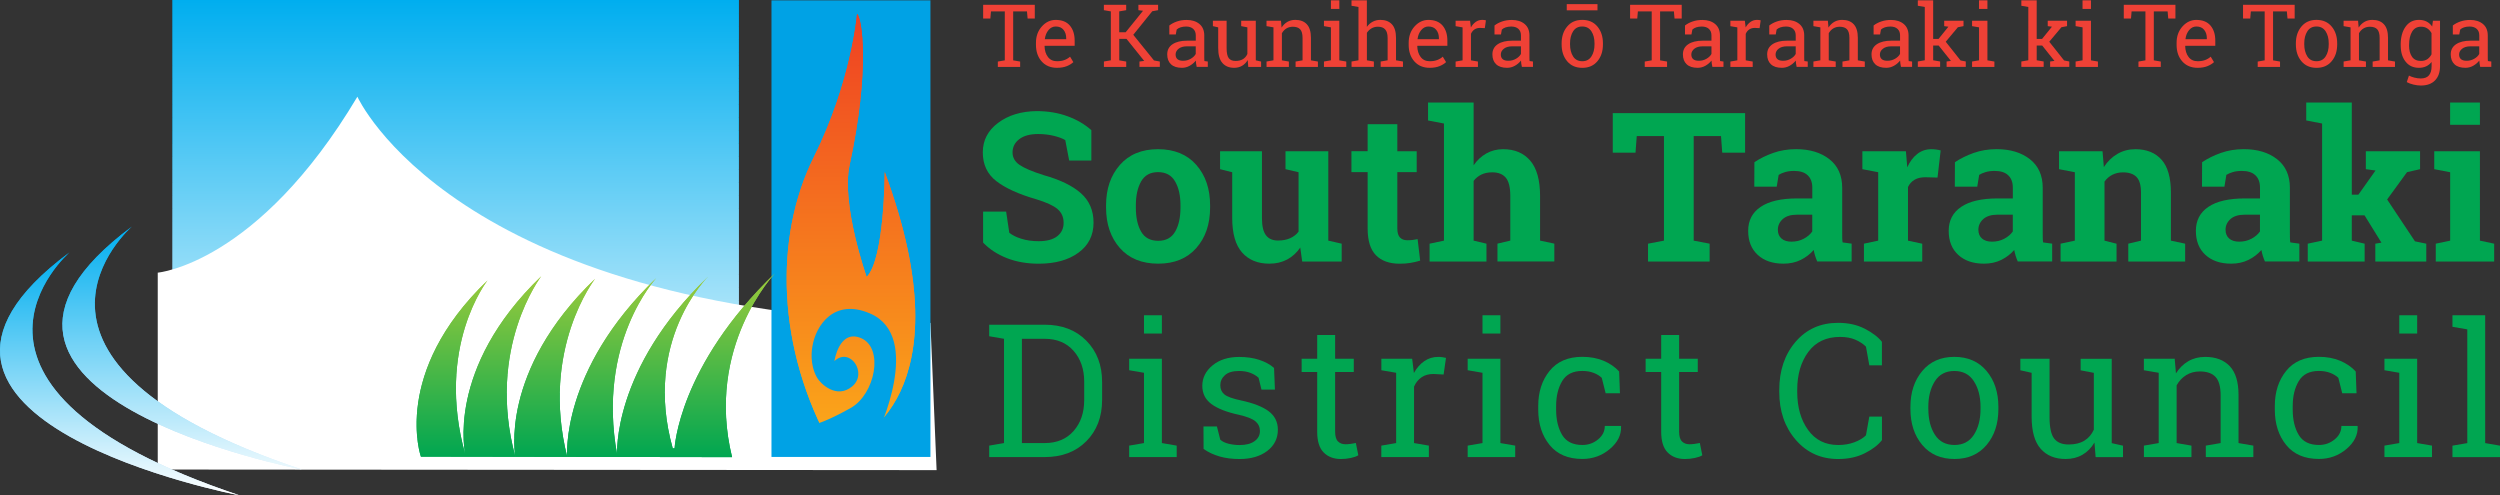 <?xml version="1.0" encoding="UTF-8" standalone="no"?>
<!-- Generator: Adobe Illustrator 25.0.1, SVG Export Plug-In . SVG Version: 6.00 Build 0)  -->

<svg
   version="1.1"
   id="Layer_1"
   x="0px"
   y="0px"
   viewBox="0 0 706.776 140.04"
   xml:space="preserve"
   sodipodi:docname="header-logo.svg"
   width="706.776"
   height="140.04"
   inkscape:version="1.1 (c68e22c387, 2021-05-23)"
   xmlns:inkscape="http://www.inkscape.org/namespaces/inkscape"
   xmlns:sodipodi="http://sodipodi.sourceforge.net/DTD/sodipodi-0.dtd"
   xmlns:xlink="http://www.w3.org/1999/xlink"
   xmlns="http://www.w3.org/2000/svg"
   xmlns:svg="http://www.w3.org/2000/svg"><rect x="0" y="0" width="706.776" height="140.04" fill="#333333" stroke="none"/><defs
   id="defs508" /><sodipodi:namedview
   id="namedview506"
   pagecolor="#ffffff"
   bordercolor="#666666"
   borderopacity="1.0"
   inkscape:pageshadow="2"
   inkscape:pageopacity="0.0"
   inkscape:pagecheckerboard="0"
   showgrid="false"
   fit-margin-top="0"
   fit-margin-left="0"
   fit-margin-right="0"
   fit-margin-bottom="0"
   inkscape:zoom="1.3358586"
   inkscape:cx="361.19092"
   inkscape:cy="63.255198"
   inkscape:window-width="2560"
   inkscape:window-height="1387"
   inkscape:window-x="-8"
   inkscape:window-y="-8"
   inkscape:window-maximized="1"
   inkscape:current-layer="g30" />
<style
   type="text/css"
   id="style2">
	.st0{fill:#00A651;}
	.st1{clip-path:url(#SVGID_2_);}
	.st2{fill:#00A2E5;}
	.st3{fill:#00A3E5;}
	.st4{fill:#00A5E6;}
	.st5{fill:#00A7E6;}
	.st6{fill:#00A9E7;}
	.st7{fill:#00ABE7;}
	.st8{fill:#00ADE8;}
	.st9{fill:#00AFE9;}
	.st10{fill:#00B1E9;}
	.st11{fill:#00B3EA;}
	.st12{fill:#00B5EB;}
	.st13{fill:#20B8EB;}
	.st14{fill:#36BAEC;}
	.st15{fill:#46BCED;}
	.st16{fill:#53BFED;}
	.st17{fill:#5EC1EE;}
	.st18{fill:#68C4EF;}
	.st19{fill:#72C6F0;}
	.st20{fill:#7BC9F0;}
	.st21{fill:#84CCF1;}
	.st22{fill:#8CCFF2;}
	.st23{fill:#95D2F3;}
	.st24{fill:#9DD4F3;}
	.st25{fill:#A5D8F4;}
	.st26{fill:#ADDBF5;}
	.st27{fill:#B5DEF6;}
	.st28{fill:#BDE1F7;}
	.st29{fill:#C5E4F8;}
	.st30{fill:#CDE8F9;}
	.st31{fill:#D5EBFA;}
	.st32{fill:#DDEFFB;}
	.st33{fill:#E5F2FC;}
	.st34{fill:#ECF6FD;}
	.st35{fill:#F4FAFE;}
	.st36{fill:#FFFFFF;}
	.st37{clip-path:url(#SVGID_2_);fill:url(#SVGID_3_);}
	.st38{fill-rule:evenodd;clip-rule:evenodd;fill:#FFFFFF;}
	.st39{clip-path:url(#SVGID_5_);}
	.st40{fill-rule:evenodd;clip-rule:evenodd;fill:#00A2E5;}
	.st41{fill-rule:evenodd;clip-rule:evenodd;fill:#00A3E5;}
	.st42{fill-rule:evenodd;clip-rule:evenodd;fill:#00A5E6;}
	.st43{fill-rule:evenodd;clip-rule:evenodd;fill:#00A7E6;}
	.st44{fill-rule:evenodd;clip-rule:evenodd;fill:#00A9E7;}
	.st45{fill-rule:evenodd;clip-rule:evenodd;fill:#00AAE7;}
	.st46{fill-rule:evenodd;clip-rule:evenodd;fill:#00ACE8;}
	.st47{fill-rule:evenodd;clip-rule:evenodd;fill:#00AFE9;}
	.st48{fill-rule:evenodd;clip-rule:evenodd;fill:#00B1E9;}
	.st49{fill-rule:evenodd;clip-rule:evenodd;fill:#00B3EA;}
	.st50{fill-rule:evenodd;clip-rule:evenodd;fill:#00B5EA;}
	.st51{fill-rule:evenodd;clip-rule:evenodd;fill:#1CB7EB;}
	.st52{fill-rule:evenodd;clip-rule:evenodd;fill:#33BAEC;}
	.st53{fill-rule:evenodd;clip-rule:evenodd;fill:#43BCED;}
	.st54{fill-rule:evenodd;clip-rule:evenodd;fill:#50BEED;}
	.st55{fill-rule:evenodd;clip-rule:evenodd;fill:#5CC1EE;}
	.st56{fill-rule:evenodd;clip-rule:evenodd;fill:#66C3EF;}
	.st57{fill-rule:evenodd;clip-rule:evenodd;fill:#70C6EF;}
	.st58{fill-rule:evenodd;clip-rule:evenodd;fill:#79C8F0;}
	.st59{fill-rule:evenodd;clip-rule:evenodd;fill:#82CBF1;}
	.st60{fill-rule:evenodd;clip-rule:evenodd;fill:#8ACEF2;}
	.st61{fill-rule:evenodd;clip-rule:evenodd;fill:#92D1F2;}
	.st62{fill-rule:evenodd;clip-rule:evenodd;fill:#9BD4F3;}
	.st63{fill-rule:evenodd;clip-rule:evenodd;fill:#A3D7F4;}
	.st64{fill-rule:evenodd;clip-rule:evenodd;fill:#ABDAF5;}
	.st65{fill-rule:evenodd;clip-rule:evenodd;fill:#B3DDF6;}
	.st66{fill-rule:evenodd;clip-rule:evenodd;fill:#BBE0F7;}
	.st67{fill-rule:evenodd;clip-rule:evenodd;fill:#C3E3F7;}
	.st68{fill-rule:evenodd;clip-rule:evenodd;fill:#CAE6F8;}
	.st69{fill-rule:evenodd;clip-rule:evenodd;fill:#D2EAF9;}
	.st70{fill-rule:evenodd;clip-rule:evenodd;fill:#DAEDFA;}
	.st71{fill-rule:evenodd;clip-rule:evenodd;fill:#E1F1FB;}
	.st72{clip-path:url(#SVGID_5_);fill-rule:evenodd;clip-rule:evenodd;fill:url(#SVGID_6_);}
	.st73{clip-path:url(#SVGID_8_);}
	.st74{fill-rule:evenodd;clip-rule:evenodd;fill:url(#SVGID_9_);}
	.st75{clip-path:url(#SVGID_11_);}
	.st76{fill-rule:evenodd;clip-rule:evenodd;fill:#EF4123;}
	.st77{fill-rule:evenodd;clip-rule:evenodd;fill:#F04923;}
	.st78{fill-rule:evenodd;clip-rule:evenodd;fill:#F05023;}
	.st79{fill-rule:evenodd;clip-rule:evenodd;fill:#F15722;}
	.st80{fill-rule:evenodd;clip-rule:evenodd;fill:#F15E22;}
	.st81{fill-rule:evenodd;clip-rule:evenodd;fill:#F26422;}
	.st82{fill-rule:evenodd;clip-rule:evenodd;fill:#F26A21;}
	.st83{fill-rule:evenodd;clip-rule:evenodd;fill:#F37021;}
	.st84{fill-rule:evenodd;clip-rule:evenodd;fill:#F47621;}
	.st85{fill-rule:evenodd;clip-rule:evenodd;fill:#F47B20;}
	.st86{fill-rule:evenodd;clip-rule:evenodd;fill:#F58020;}
	.st87{fill-rule:evenodd;clip-rule:evenodd;fill:#F6851F;}
	.st88{fill-rule:evenodd;clip-rule:evenodd;fill:#F68A1F;}
	.st89{fill-rule:evenodd;clip-rule:evenodd;fill:#F78F1E;}
	.st90{fill-rule:evenodd;clip-rule:evenodd;fill:#F8941D;}
	.st91{fill-rule:evenodd;clip-rule:evenodd;fill:#F89A1C;}
	.st92{fill-rule:evenodd;clip-rule:evenodd;fill:#F99F1B;}
	.st93{fill-rule:evenodd;clip-rule:evenodd;fill:#FAA41A;}
	.st94{fill-rule:evenodd;clip-rule:evenodd;fill:#FBAA19;}
	.st95{clip-path:url(#SVGID_11_);fill-rule:evenodd;clip-rule:evenodd;fill:url(#SVGID_12_);}
	.st96{fill-rule:evenodd;clip-rule:evenodd;fill:none;}
	.st97{clip-path:url(#SVGID_14_);}
	.st98{fill-rule:evenodd;clip-rule:evenodd;fill:#9CCB3B;}
	.st99{fill-rule:evenodd;clip-rule:evenodd;fill:#95C93D;}
	.st100{fill-rule:evenodd;clip-rule:evenodd;fill:#8DC73F;}
	.st101{fill-rule:evenodd;clip-rule:evenodd;fill:#85C440;}
	.st102{fill-rule:evenodd;clip-rule:evenodd;fill:#7EC242;}
	.st103{fill-rule:evenodd;clip-rule:evenodd;fill:#75C043;}
	.st104{fill-rule:evenodd;clip-rule:evenodd;fill:#6DBE45;}
	.st105{fill-rule:evenodd;clip-rule:evenodd;fill:#63BC46;}
	.st106{fill-rule:evenodd;clip-rule:evenodd;fill:#59BA47;}
	.st107{fill-rule:evenodd;clip-rule:evenodd;fill:#4EB748;}
	.st108{fill-rule:evenodd;clip-rule:evenodd;fill:#41B649;}
	.st109{fill-rule:evenodd;clip-rule:evenodd;fill:#30B44A;}
	.st110{fill-rule:evenodd;clip-rule:evenodd;fill:#17B24B;}
	.st111{fill-rule:evenodd;clip-rule:evenodd;fill:#00B04C;}
	.st112{fill-rule:evenodd;clip-rule:evenodd;fill:#00AE4D;}
	.st113{fill-rule:evenodd;clip-rule:evenodd;fill:#00AC4E;}
	.st114{fill-rule:evenodd;clip-rule:evenodd;fill:#00AB4F;}
	.st115{fill-rule:evenodd;clip-rule:evenodd;fill:#00A94F;}
	.st116{fill-rule:evenodd;clip-rule:evenodd;fill:#00A750;}
	.st117{fill-rule:evenodd;clip-rule:evenodd;fill:#00A651;}
	.st118{clip-path:url(#SVGID_14_);fill-rule:evenodd;clip-rule:evenodd;fill:url(#SVGID_15_);}
	.st119{fill:#EF4136;}
	.st120{fill-rule:evenodd;clip-rule:evenodd;}
</style>
<g
   id="g30"
   transform="translate(-34.154,-49.84)">
	<path
   class="st0"
   d="m 342.73,95.22 h -6.31 l -1.1,-5.76 c -0.73,-0.46 -1.8,-0.86 -3.2,-1.21 -1.4,-0.35 -2.89,-0.52 -4.47,-0.52 -2.31,0 -4.09,0.49 -5.35,1.46 -1.26,0.97 -1.89,2.22 -1.89,3.76 0,1.42 0.66,2.59 1.97,3.5 1.32,0.91 3.59,1.88 6.81,2.9 4.63,1.29 8.14,2.99 10.53,5.1 2.39,2.11 3.59,4.89 3.59,8.33 0,3.59 -1.42,6.43 -4.27,8.5 -2.84,2.08 -6.59,3.11 -11.24,3.11 -3.32,0 -6.33,-0.53 -9.01,-1.58 -2.68,-1.06 -4.91,-2.52 -6.7,-4.38 v -8.76 h 6.51 l 0.89,5.97 c 0.85,0.69 1.99,1.26 3.44,1.71 1.45,0.45 3.07,0.68 4.86,0.68 2.31,0 4.06,-0.47 5.26,-1.41 1.2,-0.94 1.8,-2.2 1.8,-3.78 0,-1.61 -0.57,-2.91 -1.71,-3.89 -1.14,-0.98 -3.15,-1.9 -6.01,-2.77 -4.98,-1.44 -8.74,-3.15 -11.3,-5.13 -2.56,-1.98 -3.83,-4.69 -3.83,-8.13 0,-3.4 1.44,-6.18 4.32,-8.34 2.88,-2.16 6.5,-3.27 10.86,-3.33 3.23,0 6.17,0.49 8.82,1.47 2.65,0.98 4.88,2.29 6.69,3.92 v 8.58 z"
   id="path4" />
	<path
   class="st0"
   d="m 346.85,107.9 c 0,-4.65 1.3,-8.46 3.9,-11.43 2.6,-2.97 6.2,-4.45 10.79,-4.45 4.61,0 8.22,1.48 10.82,4.44 2.6,2.96 3.9,6.77 3.9,11.44 v 0.61 c 0,4.69 -1.3,8.51 -3.9,11.45 -2.6,2.95 -6.19,4.42 -10.76,4.42 -4.63,0 -8.25,-1.47 -10.85,-4.42 -2.6,-2.95 -3.9,-6.77 -3.9,-11.45 z m 8.42,0.6 c 0,2.84 0.5,5.12 1.5,6.84 1,1.72 2.61,2.58 4.84,2.58 2.17,0 3.76,-0.86 4.77,-2.59 1.01,-1.73 1.51,-4.01 1.51,-6.83 v -0.61 c 0,-2.77 -0.51,-5.02 -1.53,-6.77 -1.02,-1.75 -2.62,-2.62 -4.81,-2.62 -2.19,0 -3.78,0.87 -4.78,2.62 -1,1.75 -1.5,4.01 -1.5,6.77 z"
   id="path6" />
	<path
   class="st0"
   d="m 401.75,119.83 c -1,1.46 -2.23,2.58 -3.7,3.37 -1.47,0.79 -3.15,1.18 -5.03,1.18 -3.29,0 -5.86,-1.05 -7.72,-3.16 -1.86,-2.11 -2.79,-5.37 -2.79,-9.81 V 98.53 l -3.43,-0.86 V 92.6 h 3.43 8.41 v 18.88 c 0,2.27 0.38,3.9 1.14,4.88 0.76,0.99 1.89,1.48 3.39,1.48 1.33,0 2.47,-0.22 3.44,-0.65 0.97,-0.43 1.76,-1.05 2.38,-1.86 v -16.8 l -3.69,-0.86 V 92.6 h 3.69 8.41 v 25.27 l 3.78,0.86 v 5.04 H 402.3 Z"
   id="path8" />
	<path
   class="st0"
   d="m 429.19,84.96 v 7.64 h 5.48 v 5.91 h -5.48 v 15.88 c 0,1.21 0.25,2.07 0.75,2.59 0.5,0.52 1.17,0.78 2.02,0.78 0.58,0 1.08,-0.02 1.51,-0.07 0.43,-0.05 0.92,-0.13 1.46,-0.25 l 0.72,6.08 c -0.94,0.29 -1.87,0.5 -2.8,0.65 -0.93,0.15 -1.92,0.22 -3,0.22 -2.9,0 -5.13,-0.8 -6.7,-2.39 -1.57,-1.59 -2.35,-4.12 -2.35,-7.58 V 98.5 h -4.58 v -5.91 h 4.58 v -7.64 h 8.39 z"
   id="path10" />
	<path
   class="st0"
   d="m 438.32,118.73 4.06,-0.86 V 84.76 l -4.5,-0.86 v -5.07 h 12.88 v 17.75 c 0.98,-1.44 2.18,-2.56 3.6,-3.36 1.42,-0.8 3,-1.2 4.73,-1.2 3.27,0 5.83,1.08 7.68,3.24 1.85,2.16 2.78,5.5 2.78,10.01 v 12.59 l 4.03,0.86 v 5.04 H 457.5 v -5.04 l 3.63,-0.86 v -12.65 c 0,-2.42 -0.43,-4.14 -1.28,-5.14 -0.86,-1.01 -2.13,-1.51 -3.82,-1.51 -1.17,0 -2.2,0.21 -3.07,0.63 -0.87,0.42 -1.61,1.02 -2.2,1.79 v 16.89 l 3.63,0.86 v 5.04 h -16.08 v -5.04 z"
   id="path12" />
	<path
   class="st0"
   d="M 527.51,81.82 V 93 h -6.46 l -0.35,-4.7 h -7.72 v 29.57 l 4.5,0.86 v 5.04 h -17.41 v -5.04 l 4.5,-0.86 V 88.3 h -7.69 L 496.53,93 H 490.1 V 81.82 Z"
   id="path14" />
	<path
   class="st0"
   d="m 547.91,123.77 c -0.23,-0.52 -0.43,-1.05 -0.6,-1.6 -0.17,-0.55 -0.31,-1.1 -0.4,-1.66 -1,1.15 -2.21,2.08 -3.65,2.8 -1.43,0.71 -3.07,1.07 -4.91,1.07 -3.05,0 -5.48,-0.83 -7.28,-2.49 -1.8,-1.66 -2.69,-3.92 -2.69,-6.79 0,-2.92 1.17,-5.18 3.52,-6.77 2.34,-1.59 5.78,-2.39 10.32,-2.39 h 4.29 v -3.05 c 0,-1.5 -0.43,-2.66 -1.3,-3.49 -0.86,-0.83 -2.14,-1.24 -3.83,-1.24 -0.96,0 -1.82,0.11 -2.56,0.33 -0.75,0.22 -1.35,0.49 -1.82,0.79 l -0.55,3.34 h -6.34 l 0.03,-6.92 c 1.54,-1.04 3.3,-1.91 5.29,-2.62 1.99,-0.71 4.15,-1.07 6.5,-1.07 3.86,0 7,0.95 9.41,2.84 2.41,1.89 3.62,4.59 3.62,8.08 v 12.88 c 0,0.48 0,0.93 0.01,1.35 0.01,0.42 0.04,0.83 0.1,1.21 l 2.56,0.35 v 5.04 h -9.72 z m -7.29,-5.61 c 1.27,0 2.42,-0.27 3.46,-0.82 1.04,-0.55 1.84,-1.23 2.42,-2.06 v -4.75 h -4.29 c -1.79,0 -3.14,0.42 -4.06,1.25 -0.92,0.84 -1.38,1.84 -1.38,3.01 0,1.06 0.34,1.88 1.02,2.48 0.68,0.59 1.62,0.89 2.83,0.89 z"
   id="path16" />
	<path
   class="st0"
   d="m 561.11,118.73 4.03,-0.86 V 98.53 l -4.47,-0.86 V 92.6 h 12.31 l 0.37,4.55 c 0.73,-1.61 1.67,-2.87 2.82,-3.78 1.15,-0.9 2.49,-1.35 4.01,-1.35 0.44,0 0.91,0.03 1.4,0.1 0.49,0.07 0.9,0.15 1.22,0.25 l -0.89,7.67 -3.46,-0.09 c -1.23,0 -2.25,0.24 -3.05,0.72 -0.81,0.48 -1.42,1.16 -1.84,2.05 v 15.16 l 4.03,0.86 v 5.04 h -16.48 z"
   id="path18" />
	<path
   class="st0"
   d="m 604.6,123.77 c -0.23,-0.52 -0.43,-1.05 -0.6,-1.6 -0.17,-0.55 -0.31,-1.1 -0.4,-1.66 -1,1.15 -2.21,2.08 -3.65,2.8 -1.43,0.71 -3.07,1.07 -4.91,1.07 -3.05,0 -5.48,-0.83 -7.28,-2.49 -1.8,-1.66 -2.69,-3.92 -2.69,-6.79 0,-2.92 1.17,-5.18 3.52,-6.77 2.34,-1.59 5.78,-2.39 10.32,-2.39 h 4.29 v -3.05 c 0,-1.5 -0.43,-2.66 -1.3,-3.49 -0.86,-0.83 -2.14,-1.24 -3.83,-1.24 -0.96,0 -1.82,0.11 -2.56,0.33 -0.75,0.22 -1.35,0.49 -1.82,0.79 l -0.55,3.34 h -6.34 l 0.03,-6.92 c 1.54,-1.04 3.3,-1.91 5.29,-2.62 1.99,-0.71 4.15,-1.07 6.5,-1.07 3.86,0 7,0.95 9.41,2.84 2.41,1.89 3.62,4.59 3.62,8.08 v 12.88 c 0,0.48 0,0.93 0.01,1.35 0.01,0.42 0.04,0.83 0.1,1.21 l 2.56,0.35 v 5.04 h -9.72 z m -7.29,-5.61 c 1.27,0 2.42,-0.27 3.46,-0.82 1.04,-0.55 1.84,-1.23 2.42,-2.06 v -4.75 h -4.29 c -1.79,0 -3.14,0.42 -4.06,1.25 -0.92,0.84 -1.38,1.84 -1.38,3.01 0,1.06 0.34,1.88 1.02,2.48 0.67,0.59 1.62,0.89 2.83,0.89 z"
   id="path20" />
	<path
   class="st0"
   d="m 616.7,118.73 4.03,-0.86 V 98.53 l -4.47,-0.86 V 92.6 h 12.3 l 0.37,4.47 c 1.04,-1.59 2.31,-2.83 3.83,-3.72 1.52,-0.88 3.22,-1.33 5.1,-1.33 3.15,0 5.61,0.99 7.38,2.97 1.77,1.98 2.65,5.08 2.65,9.31 v 13.57 l 4.03,0.86 v 5.04 h -16.08 v -5.04 l 3.6,-0.86 v -13.54 c 0,-2.09 -0.42,-3.58 -1.27,-4.45 -0.85,-0.87 -2.12,-1.31 -3.83,-1.31 -1.11,0 -2.11,0.23 -3,0.68 -0.88,0.45 -1.62,1.09 -2.22,1.92 v 16.71 l 3.4,0.86 v 5.04 H 616.7 Z"
   id="path22" />
	<path
   class="st0"
   d="m 674.48,123.77 c -0.23,-0.52 -0.43,-1.05 -0.6,-1.6 -0.17,-0.55 -0.31,-1.1 -0.4,-1.66 -1,1.15 -2.21,2.08 -3.65,2.8 -1.43,0.71 -3.07,1.07 -4.91,1.07 -3.05,0 -5.48,-0.83 -7.28,-2.49 -1.8,-1.66 -2.69,-3.92 -2.69,-6.79 0,-2.92 1.17,-5.18 3.52,-6.77 2.34,-1.59 5.78,-2.39 10.32,-2.39 h 4.29 v -3.05 c 0,-1.5 -0.43,-2.66 -1.3,-3.49 -0.86,-0.83 -2.14,-1.24 -3.83,-1.24 -0.96,0 -1.82,0.11 -2.56,0.33 -0.75,0.22 -1.35,0.49 -1.82,0.79 l -0.55,3.34 h -6.34 l 0.03,-6.92 c 1.54,-1.04 3.3,-1.91 5.29,-2.62 1.99,-0.71 4.15,-1.07 6.5,-1.07 3.86,0 7,0.95 9.41,2.84 2.41,1.89 3.62,4.59 3.62,8.08 v 12.88 c 0,0.48 0,0.93 0.01,1.35 0.01,0.42 0.04,0.83 0.1,1.21 l 2.56,0.35 v 5.04 h -9.72 z m -7.29,-5.61 c 1.27,0 2.42,-0.27 3.46,-0.82 1.04,-0.55 1.84,-1.23 2.42,-2.06 v -4.75 h -4.29 c -1.79,0 -3.14,0.42 -4.06,1.25 -0.92,0.84 -1.38,1.84 -1.38,3.01 0,1.06 0.34,1.88 1.02,2.48 0.67,0.59 1.62,0.89 2.83,0.89 z"
   id="path24" />
	<path
   class="st0"
   d="m 686.15,83.89 v -5.07 h 12.88 v 26.05 h 1.87 L 705.74,98.04 703,97.67 V 92.6 h 15.33 v 5.07 l -3.69,0.84 -5.62,7.72 7.87,11.84 3.2,0.66 v 5.04 h -14.41 v -5.04 l 1.73,-0.29 -4.78,-7.72 h -3.6 v 7.15 l 3.63,0.86 v 5.04 h -16.08 v -5.04 l 4.06,-0.86 V 84.76 Z"
   id="path26" />
	<path
   class="st0"
   d="m 722.78,118.73 4.06,-0.86 V 98.53 l -4.5,-0.86 V 92.6 h 12.91 v 25.27 l 4.03,0.86 v 5.04 h -16.51 v -5.04 z m 12.47,-33.6 h -8.42 v -6.31 h 8.42 z"
   id="path28" />
</g>
<g
   id="g62"
   transform="translate(-34.154,-49.84)">
	<path
   class="st0"
   d="m 329.49,141.64 c 4.88,0 8.81,1.5 11.78,4.51 2.97,3.01 4.46,6.89 4.46,11.66 v 5.11 c 0,4.78 -1.49,8.67 -4.46,11.66 -2.97,2.99 -6.9,4.48 -11.78,4.48 h -15.68 v -3.24 L 318,175.1 v -29.48 l -4.19,-0.72 v -3.26 H 318 Z m -6.43,3.98 v 29.48 h 6.43 c 3.46,0 6.19,-1.14 8.19,-3.42 2,-2.28 2.99,-5.2 2.99,-8.76 v -5.17 c 0,-3.53 -1,-6.43 -2.99,-8.71 -2,-2.28 -4.73,-3.42 -8.19,-3.42 z"
   id="path32" />
	<path
   class="st0"
   d="m 353.38,175.82 4.19,-0.72 v -19.87 l -4.19,-0.72 v -3.26 h 9.25 v 23.85 l 4.19,0.72 v 3.24 h -13.44 z m 9.25,-31.69 h -5.06 v -5.17 h 5.06 z"
   id="path34" />
	<path
   class="st0"
   d="m 394.59,159.99 h -3.8 l -0.82,-3.34 c -0.62,-0.58 -1.39,-1.05 -2.33,-1.4 -0.93,-0.35 -1.99,-0.53 -3.17,-0.53 -1.8,0 -3.14,0.39 -4.01,1.18 -0.87,0.79 -1.31,1.74 -1.31,2.85 0,1.1 0.39,1.96 1.16,2.6 0.77,0.63 2.34,1.2 4.7,1.7 3.51,0.75 6.13,1.78 7.84,3.07 1.71,1.29 2.57,3.03 2.57,5.21 0,2.47 -1,4.46 -2.99,5.99 -2,1.52 -4.61,2.29 -7.83,2.29 -2.11,0 -4,-0.24 -5.68,-0.73 -1.68,-0.49 -3.18,-1.19 -4.5,-2.12 l -0.03,-6.35 h 3.8 l 0.95,3.73 c 0.58,0.53 1.38,0.92 2.38,1.16 1,0.24 2.03,0.36 3.07,0.36 1.8,0 3.21,-0.36 4.23,-1.09 1.02,-0.73 1.53,-1.68 1.53,-2.87 0,-1.11 -0.42,-2.03 -1.27,-2.75 -0.85,-0.72 -2.45,-1.34 -4.82,-1.88 -3.38,-0.74 -5.92,-1.74 -7.63,-3.01 -1.71,-1.27 -2.57,-2.98 -2.57,-5.14 0,-2.26 0.96,-4.19 2.89,-5.78 1.93,-1.59 4.43,-2.39 7.52,-2.39 2.11,0 4,0.27 5.68,0.82 1.68,0.55 3.08,1.31 4.19,2.29 z"
   id="path36" />
	<path
   class="st0"
   d="m 411.61,144.54 v 6.71 h 5.27 V 155 h -5.27 v 16.89 c 0,1.3 0.27,2.22 0.81,2.75 0.54,0.53 1.25,0.8 2.15,0.8 0.45,0 0.95,-0.04 1.5,-0.12 0.55,-0.08 1.02,-0.16 1.4,-0.24 l 0.69,3.47 c -0.48,0.31 -1.18,0.56 -2.11,0.76 -0.93,0.2 -1.85,0.3 -2.78,0.3 -2.06,0 -3.69,-0.62 -4.91,-1.86 -1.22,-1.24 -1.82,-3.19 -1.82,-5.85 V 155 h -4.4 v -3.75 h 4.4 v -6.71 z"
   id="path38" />
	<path
   class="st0"
   d="m 424.68,154.51 v -3.26 h 8.71 l 0.49,4.04 c 0.79,-1.42 1.76,-2.54 2.92,-3.34 1.16,-0.81 2.48,-1.21 3.97,-1.21 0.39,0 0.8,0.03 1.22,0.09 0.42,0.06 0.74,0.12 0.96,0.19 l -0.67,4.7 -2.88,-0.15 c -1.34,0 -2.46,0.31 -3.37,0.94 -0.91,0.63 -1.61,1.5 -2.11,2.63 v 15.96 l 4.19,0.72 v 3.24 h -13.44 v -3.24 l 4.19,-0.72 v -19.87 z"
   id="path40" />
	<path
   class="st0"
   d="m 449.08,175.82 4.19,-0.72 v -19.87 l -4.19,-0.72 v -3.26 h 9.25 v 23.85 l 4.19,0.72 v 3.24 h -13.44 z m 9.25,-31.69 h -5.06 v -5.17 h 5.06 z"
   id="path42" />
	<path
   class="st0"
   d="m 481.5,175.64 c 1.68,0 3.16,-0.52 4.43,-1.56 1.28,-1.04 1.92,-2.31 1.92,-3.82 h 4.55 l 0.05,0.15 c 0.09,2.4 -0.98,4.53 -3.2,6.39 -2.22,1.86 -4.8,2.79 -7.75,2.79 -4.04,0 -7.13,-1.32 -9.27,-3.96 -2.13,-2.64 -3.2,-5.95 -3.2,-9.95 v -1.08 c 0,-3.96 1.07,-7.26 3.21,-9.91 2.14,-2.65 5.23,-3.97 9.25,-3.97 2.23,0 4.23,0.37 6,1.11 1.77,0.74 3.24,1.75 4.41,3.03 l 0.23,6.17 h -4.04 l -1.1,-4.37 c -0.6,-0.58 -1.37,-1.05 -2.31,-1.41 -0.94,-0.36 -2,-0.54 -3.19,-0.54 -2.66,0 -4.55,0.96 -5.69,2.87 -1.14,1.91 -1.71,4.25 -1.71,7.03 v 1.08 c 0,2.84 0.57,5.21 1.7,7.11 1.14,1.89 3.04,2.84 5.71,2.84 z"
   id="path44" />
	<path
   class="st0"
   d="m 508.86,144.54 v 6.71 h 5.27 V 155 h -5.27 v 16.89 c 0,1.3 0.27,2.22 0.81,2.75 0.54,0.53 1.25,0.8 2.15,0.8 0.45,0 0.95,-0.04 1.5,-0.12 0.55,-0.08 1.02,-0.16 1.4,-0.24 l 0.69,3.47 c -0.48,0.31 -1.18,0.56 -2.11,0.76 -0.93,0.2 -1.85,0.3 -2.78,0.3 -2.06,0 -3.69,-0.62 -4.91,-1.86 -1.22,-1.24 -1.82,-3.19 -1.82,-5.85 V 155 h -4.4 v -3.75 h 4.4 v -6.71 z"
   id="path46" />
	<path
   class="st0"
   d="m 566.2,153.13 h -3.57 l -0.95,-5.29 c -0.82,-0.81 -1.83,-1.46 -3.03,-1.98 -1.2,-0.51 -2.63,-0.77 -4.29,-0.77 -3.89,0 -6.88,1.41 -8.97,4.23 -2.09,2.82 -3.14,6.4 -3.14,10.73 v 0.59 c 0,4.34 1.02,7.92 3.07,10.76 2.05,2.84 4.89,4.25 8.52,4.25 1.7,0 3.24,-0.27 4.63,-0.8 1.39,-0.53 2.46,-1.18 3.21,-1.95 l 0.95,-5.29 h 3.57 v 6.66 c -1.08,1.39 -2.7,2.63 -4.86,3.71 -2.16,1.09 -4.66,1.63 -7.51,1.63 -4.87,0 -8.86,-1.8 -11.98,-5.4 -3.12,-3.6 -4.68,-8.12 -4.68,-13.57 v -0.54 c 0,-5.48 1.53,-10.02 4.6,-13.61 3.07,-3.59 7.08,-5.38 12.05,-5.38 2.84,0 5.35,0.55 7.51,1.66 2.16,1.11 3.78,2.34 4.86,3.71 v 6.65 z"
   id="path48" />
	<path
   class="st0"
   d="m 574.25,164.9 c 0,-4.11 1.11,-7.5 3.34,-10.17 2.23,-2.67 5.25,-4 9.07,-4 3.84,0 6.88,1.33 9.11,3.98 2.24,2.66 3.35,6.05 3.35,10.18 v 0.57 c 0,4.15 -1.11,7.54 -3.34,10.18 -2.23,2.64 -5.25,3.96 -9.07,3.96 -3.86,0 -6.9,-1.32 -9.12,-3.97 -2.22,-2.65 -3.34,-6.04 -3.34,-10.17 z m 5.07,0.56 c 0,2.95 0.62,5.38 1.86,7.3 1.24,1.92 3.09,2.88 5.54,2.88 2.4,0 4.22,-0.96 5.47,-2.88 1.25,-1.92 1.88,-4.35 1.88,-7.3 v -0.57 c 0,-2.91 -0.63,-5.34 -1.88,-7.27 -1.25,-1.94 -3.09,-2.9 -5.53,-2.9 -2.43,0 -4.27,0.97 -5.5,2.9 -1.23,1.94 -1.85,4.36 -1.85,7.27 v 0.57 z"
   id="path50" />
	<path
   class="st0"
   d="m 626.28,174.95 c -0.87,1.49 -2,2.64 -3.38,3.44 -1.38,0.81 -2.97,1.21 -4.77,1.21 -3.02,0 -5.37,-0.97 -7.07,-2.9 -1.7,-1.94 -2.54,-4.95 -2.54,-9.05 v -12.41 l -3.19,-0.72 v -3.26 h 3.19 5.06 v 16.45 c 0,2.96 0.44,5 1.31,6.12 0.87,1.12 2.24,1.67 4.09,1.67 1.8,0 3.29,-0.36 4.46,-1.09 1.17,-0.73 2.06,-1.76 2.66,-3.1 v -16.06 l -3.73,-0.72 v -3.26 h 3.73 5.06 v 23.85 l 3.19,0.72 v 3.24 h -7.74 z"
   id="path52" />
	<path
   class="st0"
   d="m 640.25,175.82 4.19,-0.72 v -19.87 l -4.19,-0.72 v -3.26 h 8.71 l 0.36,4.14 c 0.93,-1.47 2.09,-2.62 3.48,-3.43 1.39,-0.81 2.99,-1.22 4.77,-1.22 3,0 5.32,0.88 6.97,2.63 1.65,1.75 2.47,4.47 2.47,8.13 v 13.6 l 4.19,0.72 v 3.24 h -13.44 v -3.24 l 4.19,-0.72 v -13.49 c 0,-2.45 -0.48,-4.19 -1.45,-5.22 -0.97,-1.03 -2.45,-1.54 -4.43,-1.54 -1.46,0 -2.75,0.35 -3.87,1.05 -1.12,0.7 -2.02,1.66 -2.69,2.88 v 16.32 l 4.19,0.72 v 3.24 h -13.44 v -3.24 z"
   id="path54" />
	<path
   class="st0"
   d="m 689.74,175.64 c 1.68,0 3.16,-0.52 4.43,-1.56 1.28,-1.04 1.92,-2.31 1.92,-3.82 h 4.55 l 0.05,0.15 c 0.09,2.4 -0.98,4.53 -3.2,6.39 -2.22,1.86 -4.8,2.79 -7.75,2.79 -4.04,0 -7.13,-1.32 -9.27,-3.96 -2.13,-2.64 -3.2,-5.95 -3.2,-9.95 v -1.08 c 0,-3.96 1.07,-7.26 3.21,-9.91 2.14,-2.65 5.23,-3.97 9.25,-3.97 2.23,0 4.23,0.37 6,1.11 1.77,0.74 3.24,1.75 4.41,3.03 l 0.23,6.17 h -4.04 l -1.1,-4.37 c -0.6,-0.58 -1.37,-1.05 -2.31,-1.41 -0.94,-0.36 -2,-0.54 -3.19,-0.54 -2.66,0 -4.55,0.96 -5.69,2.87 -1.14,1.91 -1.71,4.25 -1.71,7.03 v 1.08 c 0,2.84 0.57,5.21 1.7,7.11 1.13,1.89 3.04,2.84 5.71,2.84 z"
   id="path56" />
	<path
   class="st0"
   d="m 708.26,175.82 4.19,-0.72 v -19.87 l -4.19,-0.72 v -3.26 h 9.25 v 23.85 l 4.19,0.72 v 3.24 h -13.44 z m 9.25,-31.69 h -5.06 v -5.17 h 5.06 z"
   id="path58" />
	<path
   class="st0"
   d="m 727.49,142.23 v -3.26 h 9.25 v 36.14 l 4.19,0.72 v 3.24 h -13.44 v -3.24 l 4.19,-0.72 v -32.15 z"
   id="path60" />
</g>
<g
   id="g149"
   transform="translate(-34.154,-49.84)">
	<defs
   id="defs65">
		<rect
   id="SVGID_1_"
   x="82.93"
   y="49.84"
   width="160.12"
   height="129.18" />
	</defs>
	<clipPath
   id="SVGID_2_">
		<use
   xlink:href="#SVGID_1_"
   style="overflow:visible"
   id="use67"
   x="0"
   y="0"
   width="100%"
   height="100%" />
	</clipPath>
	<g
   class="st1"
   clip-path="url(#SVGID_2_)"
   id="g140">
		<rect
   x="82.93"
   y="49.84"
   class="st2"
   width="160.12"
   height="3.69"
   id="rect70" />
		<rect
   x="82.93"
   y="53.53"
   class="st3"
   width="160.12"
   height="3.69"
   id="rect72" />
		<rect
   x="82.93"
   y="57.22"
   class="st4"
   width="160.12"
   height="3.69"
   id="rect74" />
		<rect
   x="82.93"
   y="60.91"
   class="st5"
   width="160.12"
   height="3.69"
   id="rect76" />
		<rect
   x="82.93"
   y="64.6"
   class="st6"
   width="160.12"
   height="3.69"
   id="rect78" />
		<rect
   x="82.93"
   y="68.29"
   class="st7"
   width="160.12"
   height="3.69"
   id="rect80" />
		<rect
   x="82.93"
   y="71.99"
   class="st8"
   width="160.12"
   height="3.69"
   id="rect82" />
		<rect
   x="82.93"
   y="75.68"
   class="st9"
   width="160.12"
   height="3.69"
   id="rect84" />
		<rect
   x="82.93"
   y="79.37"
   class="st10"
   width="160.12"
   height="3.69"
   id="rect86" />
		<rect
   x="82.93"
   y="83.06"
   class="st11"
   width="160.12"
   height="3.69"
   id="rect88" />
		<rect
   x="82.93"
   y="86.75"
   class="st12"
   width="160.12"
   height="3.69"
   id="rect90" />
		<rect
   x="82.93"
   y="90.44"
   class="st13"
   width="160.12"
   height="3.69"
   id="rect92" />
		<rect
   x="82.93"
   y="94.13"
   class="st14"
   width="160.12"
   height="3.69"
   id="rect94" />
		<rect
   x="82.93"
   y="97.82"
   class="st15"
   width="160.12"
   height="3.69"
   id="rect96" />
		<rect
   x="82.93"
   y="101.51"
   class="st16"
   width="160.12"
   height="3.69"
   id="rect98" />
		<rect
   x="82.93"
   y="105.2"
   class="st17"
   width="160.12"
   height="3.69"
   id="rect100" />
		<rect
   x="82.93"
   y="108.9"
   class="st18"
   width="160.12"
   height="3.69"
   id="rect102" />
		<rect
   x="82.93"
   y="112.59"
   class="st19"
   width="160.12"
   height="3.69"
   id="rect104" />
		<rect
   x="82.93"
   y="116.28"
   class="st20"
   width="160.12"
   height="3.69"
   id="rect106" />
		<rect
   x="82.93"
   y="119.97"
   class="st21"
   width="160.12"
   height="3.69"
   id="rect108" />
		<rect
   x="82.93"
   y="123.66"
   class="st22"
   width="160.12"
   height="3.69"
   id="rect110" />
		<rect
   x="82.93"
   y="127.35"
   class="st23"
   width="160.12"
   height="3.69"
   id="rect112" />
		<rect
   x="82.93"
   y="131.04"
   class="st24"
   width="160.12"
   height="3.69"
   id="rect114" />
		<rect
   x="82.93"
   y="134.73"
   class="st25"
   width="160.12"
   height="3.69"
   id="rect116" />
		<rect
   x="82.93"
   y="138.42"
   class="st26"
   width="160.12"
   height="3.69"
   id="rect118" />
		<rect
   x="82.93"
   y="142.11"
   class="st27"
   width="160.12"
   height="3.69"
   id="rect120" />
		<rect
   x="82.93"
   y="145.81"
   class="st28"
   width="160.12"
   height="3.69"
   id="rect122" />
		<rect
   x="82.93"
   y="149.5"
   class="st29"
   width="160.12"
   height="3.69"
   id="rect124" />
		<rect
   x="82.93"
   y="153.19"
   class="st30"
   width="160.12"
   height="3.69"
   id="rect126" />
		<rect
   x="82.93"
   y="156.88"
   class="st31"
   width="160.12"
   height="3.69"
   id="rect128" />
		<rect
   x="82.93"
   y="160.57"
   class="st32"
   width="160.12"
   height="3.69"
   id="rect130" />
		<rect
   x="82.93"
   y="164.26"
   class="st33"
   width="160.12"
   height="3.69"
   id="rect132" />
		<rect
   x="82.93"
   y="167.95"
   class="st34"
   width="160.12"
   height="3.69"
   id="rect134" />
		<rect
   x="82.93"
   y="171.64"
   class="st35"
   width="160.12"
   height="3.69"
   id="rect136" />
		<rect
   x="82.93"
   y="175.33"
   class="st36"
   width="160.12"
   height="3.69"
   id="rect138" />
	</g>
	<linearGradient
   id="SVGID_3_"
   gradientUnits="userSpaceOnUse"
   x1="162.954"
   y1="182.577"
   x2="162.954"
   y2="49.84">
		<stop
   offset="0"
   style="stop-color:#FFFFFF"
   id="stop142" />
		<stop
   offset="1"
   style="stop-color:#00AEEF"
   id="stop144" />
	</linearGradient>
	<rect
   x="82.93"
   y="49.84"
   class="st37"
   width="160.04"
   height="132.74"
   clip-path="url(#SVGID_2_)"
   id="rect147"
   style="fill:url(#SVGID_3_)" />
</g>
<path
   class="st38"
   d="m 44.596,77.08 c 0,0 28.22,-2.37 56.44,-49.74 0,0 27.18,60.4 162.01,63.95 l 1.74,41.62 -220.19,-0.17 z"
   id="path151" />
<g
   id="g157"
   transform="translate(-34.154,-49.84)">
	<rect
   x="252.26"
   y="49.94"
   class="st2"
   width="44.94"
   height="129.08"
   id="rect153" />
	<path
   class="st2"
   d="M 274.73,114.48"
   id="path155" />
</g>
<g
   id="g238"
   transform="translate(-34.154,-49.84)">
	<defs
   id="defs160">
		<path
   id="SVGID_4_"
   d="m 71.44,113.89 c 0,0 -43.9,37.9 48.08,68.69 0,0 -111.84,-21.32 -48.08,-68.69 z" />
	</defs>
	<clipPath
   id="SVGID_5_">
		<use
   xlink:href="#SVGID_4_"
   style="overflow:visible"
   id="use162"
   x="0"
   y="0"
   width="100%"
   height="100%" />
	</clipPath>
	<g
   class="st39"
   clip-path="url(#SVGID_5_)"
   id="g229">
		<rect
   x="51.79"
   y="113.89"
   class="st40"
   width="67.73"
   height="2.15"
   id="rect165" />
		<rect
   x="51.79"
   y="116.04"
   class="st41"
   width="67.73"
   height="2.15"
   id="rect167" />
		<rect
   x="51.79"
   y="118.18"
   class="st42"
   width="67.73"
   height="2.15"
   id="rect169" />
		<rect
   x="51.79"
   y="120.33"
   class="st43"
   width="67.73"
   height="2.15"
   id="rect171" />
		<rect
   x="51.79"
   y="122.48"
   class="st44"
   width="67.73"
   height="2.15"
   id="rect173" />
		<rect
   x="51.79"
   y="124.62"
   class="st45"
   width="67.73"
   height="2.15"
   id="rect175" />
		<rect
   x="51.79"
   y="126.77"
   class="st46"
   width="67.73"
   height="2.15"
   id="rect177" />
		<rect
   x="51.79"
   y="128.92"
   class="st47"
   width="67.73"
   height="2.15"
   id="rect179" />
		<rect
   x="51.79"
   y="131.06"
   class="st48"
   width="67.73"
   height="2.15"
   id="rect181" />
		<rect
   x="51.79"
   y="133.21"
   class="st49"
   width="67.73"
   height="2.15"
   id="rect183" />
		<rect
   x="51.79"
   y="135.35"
   class="st50"
   width="67.73"
   height="2.15"
   id="rect185" />
		<rect
   x="51.79"
   y="137.5"
   class="st51"
   width="67.73"
   height="2.15"
   id="rect187" />
		<rect
   x="51.79"
   y="139.65"
   class="st52"
   width="67.73"
   height="2.15"
   id="rect189" />
		<rect
   x="51.79"
   y="141.79"
   class="st53"
   width="67.73"
   height="2.15"
   id="rect191" />
		<rect
   x="51.79"
   y="143.94"
   class="st54"
   width="67.73"
   height="2.15"
   id="rect193" />
		<rect
   x="51.79"
   y="146.09"
   class="st55"
   width="67.73"
   height="2.15"
   id="rect195" />
		<rect
   x="51.79"
   y="148.23"
   class="st56"
   width="67.73"
   height="2.15"
   id="rect197" />
		<rect
   x="51.79"
   y="150.38"
   class="st57"
   width="67.73"
   height="2.15"
   id="rect199" />
		<rect
   x="51.79"
   y="152.53"
   class="st58"
   width="67.73"
   height="2.15"
   id="rect201" />
		<rect
   x="51.79"
   y="154.67"
   class="st59"
   width="67.73"
   height="2.15"
   id="rect203" />
		<rect
   x="51.79"
   y="156.82"
   class="st60"
   width="67.73"
   height="2.15"
   id="rect205" />
		<rect
   x="51.79"
   y="158.97"
   class="st61"
   width="67.73"
   height="2.15"
   id="rect207" />
		<rect
   x="51.79"
   y="161.11"
   class="st62"
   width="67.73"
   height="2.15"
   id="rect209" />
		<rect
   x="51.79"
   y="163.26"
   class="st63"
   width="67.73"
   height="2.15"
   id="rect211" />
		<rect
   x="51.79"
   y="165.4"
   class="st64"
   width="67.73"
   height="2.15"
   id="rect213" />
		<rect
   x="51.79"
   y="167.55"
   class="st65"
   width="67.73"
   height="2.15"
   id="rect215" />
		<rect
   x="51.79"
   y="169.7"
   class="st66"
   width="67.73"
   height="2.15"
   id="rect217" />
		<rect
   x="51.79"
   y="171.84"
   class="st67"
   width="67.73"
   height="2.15"
   id="rect219" />
		<rect
   x="51.79"
   y="173.99"
   class="st68"
   width="67.73"
   height="2.15"
   id="rect221" />
		<rect
   x="51.79"
   y="176.14"
   class="st69"
   width="67.73"
   height="2.15"
   id="rect223" />
		<rect
   x="51.79"
   y="178.28"
   class="st70"
   width="67.73"
   height="2.15"
   id="rect225" />
		<rect
   x="51.79"
   y="180.43"
   class="st71"
   width="67.73"
   height="2.15"
   id="rect227" />
	</g>
	<linearGradient
   id="SVGID_6_"
   gradientUnits="userSpaceOnUse"
   x1="86.094"
   y1="188.099"
   x2="86.094"
   y2="113.89">
		<stop
   offset="0"
   style="stop-color:#FFFFFF"
   id="stop231" />
		<stop
   offset="1"
   style="stop-color:#00AEEF"
   id="stop233" />
	</linearGradient>
	<rect
   x="51.79"
   y="113.89"
   class="st72"
   width="68.61"
   height="74.21"
   clip-path="url(#SVGID_5_)"
   id="rect236"
   style="fill:url(#SVGID_6_)" />
</g>
<g
   id="g319"
   transform="translate(-34.154,-49.84)">
	<defs
   id="defs241">
		<path
   id="SVGID_7_"
   d="m 53.8,121.19 c 0,0 -43.9,37.9 48.08,68.69 0,0 -111.84,-21.32 -48.08,-68.69 z" />
	</defs>
	<clipPath
   id="SVGID_8_">
		<use
   xlink:href="#SVGID_7_"
   style="overflow:visible"
   id="use243"
   x="0"
   y="0"
   width="100%"
   height="100%" />
	</clipPath>
	<g
   class="st73"
   clip-path="url(#SVGID_8_)"
   id="g317">
		<rect
   x="34.15"
   y="121.19"
   class="st40"
   width="67.73"
   height="2.15"
   id="rect246" />
		<rect
   x="34.15"
   y="123.34"
   class="st41"
   width="67.73"
   height="2.15"
   id="rect248" />
		<rect
   x="34.15"
   y="125.49"
   class="st42"
   width="67.73"
   height="2.15"
   id="rect250" />
		<rect
   x="34.15"
   y="127.63"
   class="st43"
   width="67.73"
   height="2.15"
   id="rect252" />
		<rect
   x="34.15"
   y="129.78"
   class="st44"
   width="67.73"
   height="2.15"
   id="rect254" />
		<rect
   x="34.15"
   y="131.93"
   class="st45"
   width="67.73"
   height="2.15"
   id="rect256" />
		<rect
   x="34.15"
   y="134.07"
   class="st46"
   width="67.73"
   height="2.15"
   id="rect258" />
		<rect
   x="34.15"
   y="136.22"
   class="st47"
   width="67.73"
   height="2.15"
   id="rect260" />
		<rect
   x="34.15"
   y="138.37"
   class="st48"
   width="67.73"
   height="2.15"
   id="rect262" />
		<rect
   x="34.15"
   y="140.51"
   class="st49"
   width="67.73"
   height="2.15"
   id="rect264" />
		<rect
   x="34.15"
   y="142.66"
   class="st50"
   width="67.73"
   height="2.15"
   id="rect266" />
		<rect
   x="34.15"
   y="144.81"
   class="st51"
   width="67.73"
   height="2.15"
   id="rect268" />
		<rect
   x="34.15"
   y="146.95"
   class="st52"
   width="67.73"
   height="2.15"
   id="rect270" />
		<rect
   x="34.15"
   y="149.1"
   class="st53"
   width="67.73"
   height="2.15"
   id="rect272" />
		<rect
   x="34.15"
   y="151.24"
   class="st54"
   width="67.73"
   height="2.15"
   id="rect274" />
		<rect
   x="34.15"
   y="153.39"
   class="st55"
   width="67.73"
   height="2.15"
   id="rect276" />
		<rect
   x="34.15"
   y="155.54"
   class="st56"
   width="67.73"
   height="2.15"
   id="rect278" />
		<rect
   x="34.15"
   y="157.68"
   class="st57"
   width="67.73"
   height="2.15"
   id="rect280" />
		<rect
   x="34.15"
   y="159.83"
   class="st58"
   width="67.73"
   height="2.15"
   id="rect282" />
		<rect
   x="34.15"
   y="161.98"
   class="st59"
   width="67.73"
   height="2.15"
   id="rect284" />
		<rect
   x="34.15"
   y="164.12"
   class="st60"
   width="67.73"
   height="2.15"
   id="rect286" />
		<rect
   x="34.15"
   y="166.27"
   class="st61"
   width="67.73"
   height="2.15"
   id="rect288" />
		<rect
   x="34.15"
   y="168.42"
   class="st62"
   width="67.73"
   height="2.15"
   id="rect290" />
		<rect
   x="34.15"
   y="170.56"
   class="st63"
   width="67.73"
   height="2.15"
   id="rect292" />
		<rect
   x="34.15"
   y="172.71"
   class="st64"
   width="67.73"
   height="2.15"
   id="rect294" />
		<rect
   x="34.15"
   y="174.86"
   class="st65"
   width="67.73"
   height="2.15"
   id="rect296" />
		<rect
   x="34.15"
   y="177"
   class="st66"
   width="67.73"
   height="2.15"
   id="rect298" />
		<rect
   x="34.15"
   y="179.15"
   class="st67"
   width="67.73"
   height="2.15"
   id="rect300" />
		<rect
   x="34.15"
   y="181.29"
   class="st68"
   width="67.73"
   height="2.15"
   id="rect302" />
		<rect
   x="34.15"
   y="183.44"
   class="st69"
   width="67.73"
   height="2.15"
   id="rect304" />
		<rect
   x="34.15"
   y="185.59"
   class="st70"
   width="67.73"
   height="2.15"
   id="rect306" />
		<rect
   x="34.15"
   y="187.73"
   class="st71"
   width="67.73"
   height="2.15"
   id="rect308" />
		<linearGradient
   id="SVGID_9_"
   gradientUnits="userSpaceOnUse"
   x1="68.017"
   y1="189.881"
   x2="68.017"
   y2="121.195">
			<stop
   offset="0"
   style="stop-color:#FFFFFF"
   id="stop310" />
			<stop
   offset="1"
   style="stop-color:#00AEEF"
   id="stop312" />
		</linearGradient>
		<rect
   x="34.15"
   y="121.19"
   class="st74"
   width="67.73"
   height="68.69"
   id="rect315"
   style="fill:url(#SVGID_9_)" />
	</g>
</g>
<g
   id="g380"
   transform="translate(-34.154,-49.84)">
	<g
   id="g376">
		<g
   id="g374">
			<defs
   id="defs322">
				<path
   id="SVGID_10_"
   d="m 275.2,174.73 c 0,0 32.84,-12.24 9.07,-76.29 0,0 0,24.47 -5.1,29.71 0,0 -7.24,-20.47 -4.83,-31.6 5.86,-27.14 3.5,-41.79 2.11,-42.77 0,0 -1.5,18.96 -12.24,40.52 -11.27,22.62 -10.57,54.07 5.2,82.09 -4.35,-6.49 5.05,-2.84 5.79,-1.66 z" />
			</defs>
			<clipPath
   id="SVGID_11_">
				<use
   xlink:href="#SVGID_10_"
   style="overflow:visible"
   id="use324"
   x="0"
   y="0"
   width="100%"
   height="100%" />
			</clipPath>
			<g
   class="st75"
   clip-path="url(#SVGID_11_)"
   id="g365">
				<rect
   x="256.56"
   y="53.79"
   class="st76"
   width="36.35"
   height="6.45"
   id="rect327" />
				<rect
   x="256.56"
   y="60.24"
   class="st77"
   width="36.35"
   height="6.45"
   id="rect329" />
				<rect
   x="256.56"
   y="66.7"
   class="st78"
   width="36.35"
   height="6.45"
   id="rect331" />
				<rect
   x="256.56"
   y="73.15"
   class="st79"
   width="36.35"
   height="6.45"
   id="rect333" />
				<rect
   x="256.56"
   y="79.6"
   class="st80"
   width="36.35"
   height="6.45"
   id="rect335" />
				<rect
   x="256.56"
   y="86.06"
   class="st81"
   width="36.35"
   height="6.45"
   id="rect337" />
				<rect
   x="256.56"
   y="92.51"
   class="st82"
   width="36.35"
   height="6.45"
   id="rect339" />
				<rect
   x="256.56"
   y="98.96"
   class="st83"
   width="36.35"
   height="6.45"
   id="rect341" />
				<rect
   x="256.56"
   y="105.42"
   class="st84"
   width="36.35"
   height="6.45"
   id="rect343" />
				<rect
   x="256.56"
   y="111.87"
   class="st85"
   width="36.35"
   height="6.45"
   id="rect345" />
				<rect
   x="256.56"
   y="118.32"
   class="st86"
   width="36.35"
   height="6.45"
   id="rect347" />
				<rect
   x="256.56"
   y="124.78"
   class="st87"
   width="36.35"
   height="6.45"
   id="rect349" />
				<rect
   x="256.56"
   y="131.23"
   class="st88"
   width="36.35"
   height="6.45"
   id="rect351" />
				<rect
   x="256.56"
   y="137.68"
   class="st89"
   width="36.35"
   height="6.45"
   id="rect353" />
				<rect
   x="256.56"
   y="144.14"
   class="st90"
   width="36.35"
   height="6.45"
   id="rect355" />
				<rect
   x="256.56"
   y="150.59"
   class="st91"
   width="36.35"
   height="6.45"
   id="rect357" />
				<rect
   x="256.56"
   y="157.05"
   class="st92"
   width="36.35"
   height="6.45"
   id="rect359" />
				<rect
   x="256.56"
   y="163.5"
   class="st93"
   width="36.35"
   height="6.45"
   id="rect361" />
				<rect
   x="256.56"
   y="169.95"
   class="st94"
   width="36.35"
   height="6.45"
   id="rect363" />
			</g>
			<linearGradient
   id="SVGID_12_"
   gradientUnits="userSpaceOnUse"
   x1="274.735"
   y1="176.405"
   x2="274.735"
   y2="53.791">
				<stop
   offset="0"
   style="stop-color:#FBAA19"
   id="stop367" />
				<stop
   offset="1"
   style="stop-color:#EF4123"
   id="stop369" />
			</linearGradient>
			<rect
   x="256.56"
   y="53.79"
   class="st95"
   width="36.35"
   height="122.61"
   clip-path="url(#SVGID_11_)"
   id="rect372"
   style="fill:url(#SVGID_12_)" />
		</g>
	</g>
	<path
   class="st40"
   d="m 282.3,172.19 c 0,0 12.96,-27.1 -2.09,-33.69 -10.22,-4.48 -15.49,3.34 -16.41,9.44 -0.1,0.65 -0.83,4.8 1.32,8.63 1.02,1.8 5.56,6.15 9.94,2.52 4.53,-3.74 -0.63,-11.31 -5.01,-7.16 0,0 1.32,-9.11 7.51,-6.51 6.56,2.76 4.03,15.87 -2.92,19.77 -6.95,3.91 -10.15,4.64 -10.15,4.64 0,0 4.9,9.4 6.01,8.75 1.12,-0.65 11.8,-6.39 11.8,-6.39 z"
   id="path378" />
</g>
<path
   class="st96"
   d="M 100.716,136.58"
   id="path382" />
<g
   id="g441"
   transform="translate(-34.154,-49.84)">
	<g
   id="g439">
		<defs
   id="defs385">
			<path
   id="SVGID_13_"
   d="m 153.15,178.94 c 0,0 -8.38,-23.71 18.83,-49.82 0,0 -14.82,18.71 -6.28,49.23 0,0 -5.74,-24.3 21.47,-50.41 0,0 -15.63,20.34 -7.33,51.01 0,0 -4.67,-24.17 22.54,-50.28 0,0 -15.51,19.81 -7.88,50.28 0,0 -2.03,-24.37 25.18,-50.48 0,0 -16.88,18.05 -11.06,49.89 0,0 -1.53,-24.17 25.69,-50.28 0,0 -18.51,18.01 -9.97,48.5 h 0.52 c 0,0 1.14,-23.32 28.35,-49.43 0,0 -19.76,20.7 -12.09,51.93 z" />
		</defs>
		<clipPath
   id="SVGID_14_">
			<use
   xlink:href="#SVGID_13_"
   style="overflow:visible"
   id="use387"
   x="0"
   y="0"
   width="100%"
   height="100%" />
		</clipPath>
		<g
   class="st97"
   clip-path="url(#SVGID_14_)"
   id="g430">
			<rect
   x="151.94"
   y="127.14"
   class="st98"
   width="101.28"
   height="2.6"
   id="rect390" />
			<rect
   x="151.94"
   y="129.74"
   class="st99"
   width="101.28"
   height="2.6"
   id="rect392" />
			<rect
   x="151.94"
   y="132.33"
   class="st100"
   width="101.28"
   height="2.6"
   id="rect394" />
			<rect
   x="151.94"
   y="134.93"
   class="st101"
   width="101.28"
   height="2.6"
   id="rect396" />
			<rect
   x="151.94"
   y="137.53"
   class="st102"
   width="101.28"
   height="2.6"
   id="rect398" />
			<rect
   x="151.94"
   y="140.12"
   class="st103"
   width="101.28"
   height="2.6"
   id="rect400" />
			<rect
   x="151.94"
   y="142.72"
   class="st104"
   width="101.28"
   height="2.6"
   id="rect402" />
			<rect
   x="151.94"
   y="145.32"
   class="st105"
   width="101.28"
   height="2.6"
   id="rect404" />
			<rect
   x="151.94"
   y="147.91"
   class="st106"
   width="101.28"
   height="2.6"
   id="rect406" />
			<rect
   x="151.94"
   y="150.51"
   class="st107"
   width="101.28"
   height="2.6"
   id="rect408" />
			<rect
   x="151.94"
   y="153.11"
   class="st108"
   width="101.28"
   height="2.6"
   id="rect410" />
			<rect
   x="151.94"
   y="155.7"
   class="st109"
   width="101.28"
   height="2.6"
   id="rect412" />
			<rect
   x="151.94"
   y="158.3"
   class="st110"
   width="101.28"
   height="2.6"
   id="rect414" />
			<rect
   x="151.94"
   y="160.9"
   class="st111"
   width="101.28"
   height="2.6"
   id="rect416" />
			<rect
   x="151.94"
   y="163.49"
   class="st112"
   width="101.28"
   height="2.6"
   id="rect418" />
			<rect
   x="151.94"
   y="166.09"
   class="st113"
   width="101.28"
   height="2.6"
   id="rect420" />
			<rect
   x="151.94"
   y="168.69"
   class="st114"
   width="101.28"
   height="2.6"
   id="rect422" />
			<rect
   x="151.94"
   y="171.28"
   class="st115"
   width="101.28"
   height="2.6"
   id="rect424" />
			<rect
   x="151.94"
   y="173.88"
   class="st116"
   width="101.28"
   height="2.6"
   id="rect426" />
			<rect
   x="151.94"
   y="176.48"
   class="st117"
   width="101.28"
   height="2.6"
   id="rect428" />
		</g>
		<linearGradient
   id="SVGID_15_"
   gradientUnits="userSpaceOnUse"
   x1="202.576"
   y1="179.074"
   x2="202.576"
   y2="127.141">
			<stop
   offset="0"
   style="stop-color:#00A651"
   id="stop432" />
			<stop
   offset="1"
   style="stop-color:#9CCB3B"
   id="stop434" />
		</linearGradient>
		<rect
   x="151.94"
   y="127.14"
   class="st118"
   width="101.28"
   height="51.93"
   clip-path="url(#SVGID_14_)"
   id="rect437"
   style="fill:url(#SVGID_15_)" />
	</g>
</g>
<g
   id="g501"
   transform="translate(-34.154,-49.84)">
	<path
   class="st119"
   d="m 326.7,51.19 v 3.88 h -2.03 l -0.18,-2.01 h -3.9 V 66.9 l 1.97,0.34 v 1.52 h -6.31 v -1.52 l 1.97,-0.34 V 53.06 h -3.91 l -0.17,2.01 h -2.04 v -3.88 z"
   id="path443" />
	<path
   class="st119"
   d="m 332.98,69.01 c -1.82,0 -3.26,-0.6 -4.34,-1.81 -1.08,-1.21 -1.61,-2.78 -1.61,-4.71 v -0.53 c 0,-1.86 0.55,-3.4 1.66,-4.64 1.11,-1.23 2.41,-1.85 3.93,-1.85 1.75,0 3.08,0.53 3.99,1.59 0.9,1.06 1.36,2.48 1.36,4.25 v 1.48 h -8.47 l -0.04,0.06 c 0.02,1.25 0.34,2.29 0.95,3.09 0.61,0.81 1.47,1.21 2.57,1.21 0.8,0 1.51,-0.11 2.12,-0.34 0.61,-0.23 1.13,-0.54 1.57,-0.95 l 0.93,1.54 c -0.47,0.45 -1.08,0.83 -1.85,1.14 -0.77,0.31 -1.69,0.47 -2.77,0.47 z m -0.36,-11.68 c -0.8,0 -1.48,0.34 -2.04,1.01 -0.56,0.67 -0.91,1.51 -1.04,2.53 l 0.02,0.06 h 6.02 v -0.31 c 0,-0.93 -0.25,-1.71 -0.75,-2.34 -0.5,-0.63 -1.23,-0.95 -2.21,-0.95 z"
   id="path445" />
	<path
   class="st119"
   d="m 346.23,67.23 1.97,-0.34 V 53.06 l -1.97,-0.34 v -1.53 h 6.31 v 1.53 l -1.97,0.34 v 5.9 h 1.82 l 4.91,-6.07 -1.31,-0.17 v -1.53 h 5.57 v 1.53 l -1.65,0.3 -5.37,6.66 5.86,7.25 1.65,0.3 v 1.52 h -5.76 v -1.52 l 1.34,-0.17 -5,-6.23 h -2.05 v 6.07 l 1.97,0.34 v 1.52 h -6.31 v -1.53 z"
   id="path447" />
	<path
   class="st119"
   d="m 372.47,68.75 c -0.07,-0.35 -0.13,-0.67 -0.17,-0.95 -0.04,-0.28 -0.07,-0.56 -0.08,-0.84 -0.46,0.59 -1.03,1.08 -1.72,1.47 -0.69,0.39 -1.42,0.58 -2.2,0.58 -1.36,0 -2.39,-0.33 -3.1,-1 -0.71,-0.67 -1.06,-1.6 -1.06,-2.8 0,-1.24 0.5,-2.19 1.5,-2.86 1,-0.67 2.37,-1.01 4.12,-1.01 h 2.45 v -1.52 c 0,-0.76 -0.24,-1.37 -0.72,-1.81 -0.48,-0.44 -1.15,-0.67 -2.01,-0.67 -0.59,0 -1.12,0.08 -1.57,0.23 -0.45,0.15 -0.82,0.36 -1.1,0.63 l -0.25,1.38 h -1.83 v -2.53 c 0.6,-0.47 1.31,-0.85 2.16,-1.14 0.84,-0.29 1.76,-0.43 2.75,-0.43 1.48,0 2.68,0.38 3.59,1.13 0.91,0.75 1.38,1.84 1.38,3.24 v 6.28 c 0,0.17 0,0.33 0.01,0.49 0,0.16 0.01,0.32 0.03,0.48 l 0.96,0.13 v 1.52 z m -3.83,-1.73 c 0.79,0 1.51,-0.19 2.16,-0.57 0.65,-0.38 1.12,-0.83 1.4,-1.36 v -2.15 h -2.53 c -0.97,0 -1.74,0.23 -2.31,0.68 -0.57,0.45 -0.85,1 -0.85,1.64 0,0.57 0.18,1.01 0.53,1.31 0.35,0.3 0.89,0.45 1.6,0.45 z"
   id="path449" />
	<path
   class="st119"
   d="m 386.89,66.82 c -0.41,0.7 -0.94,1.24 -1.59,1.62 -0.65,0.38 -1.39,0.57 -2.24,0.57 -1.42,0 -2.52,-0.45 -3.32,-1.36 -0.8,-0.91 -1.19,-2.32 -1.19,-4.25 v -5.83 l -1.5,-0.34 V 55.7 h 1.5 2.38 v 7.72 c 0,1.39 0.21,2.35 0.61,2.87 0.41,0.52 1.05,0.78 1.92,0.78 0.84,0 1.54,-0.17 2.09,-0.51 0.55,-0.34 0.97,-0.83 1.25,-1.45 v -7.54 l -1.75,-0.34 V 55.7 h 1.75 2.38 v 11.2 l 1.5,0.34 v 1.52 h -3.63 z"
   id="path451" />
	<path
   class="st119"
   d="m 392.21,67.23 1.97,-0.34 v -9.32 l -1.97,-0.34 V 55.7 h 4.09 l 0.17,1.94 c 0.43,-0.69 0.98,-1.23 1.63,-1.61 0.66,-0.38 1.4,-0.57 2.24,-0.57 1.41,0 2.5,0.41 3.27,1.24 0.77,0.83 1.16,2.1 1.16,3.82 v 6.38 l 1.97,0.34 v 1.52 h -6.31 v -1.52 l 1.97,-0.34 v -6.33 c 0,-1.15 -0.23,-1.97 -0.68,-2.45 -0.45,-0.48 -1.15,-0.72 -2.08,-0.72 -0.68,0 -1.29,0.17 -1.82,0.49 -0.53,0.33 -0.95,0.78 -1.26,1.35 v 7.66 l 1.97,0.34 v 1.52 h -6.31 v -1.53 z"
   id="path453" />
	<path
   class="st119"
   d="m 408.45,67.23 1.97,-0.34 v -9.32 l -1.97,-0.34 V 55.7 h 4.34 v 11.2 l 1.97,0.34 v 1.52 h -6.31 z m 4.35,-14.87 h -2.38 v -2.42 h 2.38 z"
   id="path455" />
	<path
   class="st119"
   d="m 416.24,67.23 1.97,-0.34 V 51.81 l -1.97,-0.34 v -1.53 h 4.34 v 7.5 c 0.45,-0.63 1,-1.11 1.65,-1.46 0.65,-0.35 1.37,-0.52 2.17,-0.52 1.4,0 2.48,0.42 3.26,1.25 0.78,0.83 1.16,2.12 1.16,3.86 v 6.32 l 1.97,0.34 v 1.52 h -6.31 v -1.52 l 1.97,-0.34 v -6.34 c 0,-1.08 -0.23,-1.87 -0.69,-2.39 -0.46,-0.52 -1.15,-0.77 -2.07,-0.77 -0.65,0 -1.24,0.15 -1.78,0.46 -0.54,0.31 -0.97,0.73 -1.32,1.26 v 7.78 l 1.97,0.34 v 1.52 h -6.31 v -1.52 z"
   id="path457" />
	<path
   class="st119"
   d="m 438.35,69.01 c -1.82,0 -3.26,-0.6 -4.34,-1.81 -1.08,-1.21 -1.61,-2.78 -1.61,-4.71 v -0.53 c 0,-1.86 0.55,-3.4 1.66,-4.64 1.11,-1.23 2.41,-1.85 3.93,-1.85 1.75,0 3.08,0.53 3.99,1.59 0.9,1.06 1.36,2.48 1.36,4.25 v 1.48 h -8.47 l -0.04,0.06 c 0.02,1.25 0.34,2.29 0.95,3.09 0.61,0.81 1.47,1.21 2.57,1.21 0.8,0 1.51,-0.11 2.12,-0.34 0.61,-0.23 1.13,-0.54 1.57,-0.95 l 0.93,1.54 c -0.47,0.45 -1.08,0.83 -1.85,1.14 -0.77,0.31 -1.69,0.47 -2.77,0.47 z m -0.36,-11.68 c -0.8,0 -1.48,0.34 -2.04,1.01 -0.56,0.67 -0.91,1.51 -1.04,2.53 l 0.02,0.06 h 6.02 v -0.31 c 0,-0.93 -0.25,-1.71 -0.75,-2.34 -0.5,-0.63 -1.23,-0.95 -2.21,-0.95 z"
   id="path459" />
	<path
   class="st119"
   d="m 445.67,57.24 v -1.53 h 4.09 l 0.23,1.89 c 0.37,-0.67 0.83,-1.19 1.37,-1.57 0.54,-0.38 1.16,-0.57 1.86,-0.57 0.19,0 0.38,0.01 0.57,0.04 0.2,0.03 0.35,0.06 0.45,0.09 l -0.31,2.21 -1.35,-0.07 c -0.63,0 -1.15,0.15 -1.58,0.44 -0.43,0.29 -0.76,0.71 -0.99,1.24 v 7.49 l 1.97,0.34 v 1.52 h -6.31 v -1.52 l 1.97,-0.34 v -9.32 z"
   id="path461" />
	<path
   class="st119"
   d="m 464.4,68.75 c -0.07,-0.35 -0.13,-0.67 -0.17,-0.95 -0.04,-0.28 -0.07,-0.56 -0.08,-0.84 -0.46,0.59 -1.03,1.08 -1.72,1.47 -0.69,0.39 -1.42,0.58 -2.2,0.58 -1.36,0 -2.39,-0.33 -3.1,-1 -0.71,-0.67 -1.06,-1.6 -1.06,-2.8 0,-1.24 0.5,-2.19 1.5,-2.86 1,-0.67 2.37,-1.01 4.12,-1.01 h 2.45 v -1.52 c 0,-0.76 -0.24,-1.37 -0.72,-1.81 -0.48,-0.44 -1.15,-0.67 -2.01,-0.67 -0.59,0 -1.12,0.08 -1.57,0.23 -0.45,0.15 -0.82,0.36 -1.1,0.63 l -0.25,1.38 h -1.83 v -2.53 c 0.6,-0.47 1.31,-0.85 2.16,-1.14 0.84,-0.29 1.76,-0.43 2.75,-0.43 1.48,0 2.68,0.38 3.59,1.13 0.91,0.75 1.38,1.84 1.38,3.24 v 6.28 c 0,0.17 0,0.33 0.01,0.49 0,0.16 0.01,0.32 0.03,0.48 l 0.96,0.13 v 1.52 z m -3.82,-1.73 c 0.79,0 1.51,-0.19 2.16,-0.57 0.65,-0.38 1.12,-0.83 1.4,-1.36 v -2.15 h -2.53 c -0.97,0 -1.74,0.23 -2.31,0.68 -0.57,0.45 -0.85,1 -0.85,1.64 0,0.57 0.18,1.01 0.53,1.31 0.35,0.3 0.88,0.45 1.6,0.45 z"
   id="path463" />
	<path
   class="st119"
   d="m 475.64,62.11 c 0,-1.93 0.52,-3.52 1.57,-4.77 1.04,-1.25 2.46,-1.88 4.26,-1.88 1.8,0 3.23,0.62 4.28,1.87 1.05,1.25 1.57,2.84 1.57,4.78 v 0.27 c 0,1.95 -0.52,3.54 -1.57,4.78 -1.04,1.24 -2.46,1.86 -4.26,1.86 -1.81,0 -3.24,-0.62 -4.28,-1.86 -1.05,-1.24 -1.57,-2.83 -1.57,-4.77 z m 10.14,-9.34 h -8.69 v -1.76 h 8.69 z m -7.76,9.6 c 0,1.38 0.29,2.52 0.87,3.43 0.58,0.91 1.45,1.35 2.6,1.35 1.13,0 1.98,-0.45 2.57,-1.35 0.59,-0.9 0.88,-2.04 0.88,-3.43 V 62.1 c 0,-1.37 -0.29,-2.5 -0.88,-3.41 -0.59,-0.91 -1.45,-1.36 -2.59,-1.36 -1.14,0 -2,0.45 -2.58,1.36 -0.58,0.91 -0.87,2.05 -0.87,3.41 z"
   id="path465" />
	<path
   class="st119"
   d="m 509.59,51.19 v 3.88 h -2.03 l -0.18,-2.01 h -3.9 V 66.9 l 1.97,0.34 v 1.52 h -6.31 v -1.52 l 1.97,-0.34 V 53.06 h -3.91 l -0.17,2.01 H 495 v -3.88 z"
   id="path467" />
	<path
   class="st119"
   d="m 518.26,68.75 c -0.07,-0.35 -0.13,-0.67 -0.17,-0.95 -0.04,-0.28 -0.07,-0.56 -0.08,-0.84 -0.46,0.59 -1.03,1.08 -1.72,1.47 -0.69,0.39 -1.42,0.58 -2.2,0.58 -1.36,0 -2.39,-0.33 -3.1,-1 -0.71,-0.67 -1.06,-1.6 -1.06,-2.8 0,-1.24 0.5,-2.19 1.5,-2.86 1,-0.67 2.37,-1.01 4.12,-1.01 H 518 v -1.52 c 0,-0.76 -0.24,-1.37 -0.72,-1.81 -0.48,-0.44 -1.15,-0.67 -2.01,-0.67 -0.59,0 -1.12,0.08 -1.57,0.23 -0.45,0.15 -0.82,0.36 -1.1,0.63 l -0.25,1.38 h -1.83 v -2.53 c 0.6,-0.47 1.31,-0.85 2.16,-1.14 0.84,-0.29 1.76,-0.43 2.75,-0.43 1.48,0 2.68,0.38 3.59,1.13 0.91,0.75 1.38,1.84 1.38,3.24 v 6.28 c 0,0.17 0,0.33 0.01,0.49 0,0.16 0.01,0.32 0.03,0.48 l 0.96,0.13 v 1.52 z m -3.82,-1.73 c 0.79,0 1.51,-0.19 2.16,-0.57 0.65,-0.38 1.12,-0.83 1.4,-1.36 v -2.15 h -2.53 c -0.97,0 -1.74,0.23 -2.31,0.68 -0.57,0.45 -0.85,1 -0.85,1.64 0,0.57 0.18,1.01 0.53,1.31 0.35,0.3 0.88,0.45 1.6,0.45 z"
   id="path469" />
	<path
   class="st119"
   d="m 523.35,57.24 v -1.53 h 4.09 l 0.23,1.89 c 0.37,-0.67 0.83,-1.19 1.37,-1.57 0.54,-0.38 1.16,-0.57 1.86,-0.57 0.19,0 0.38,0.01 0.57,0.04 0.2,0.03 0.35,0.06 0.45,0.09 l -0.31,2.21 -1.35,-0.07 c -0.63,0 -1.15,0.15 -1.58,0.44 -0.43,0.29 -0.76,0.71 -0.99,1.24 v 7.49 l 1.97,0.34 v 1.52 h -6.31 v -1.52 l 1.97,-0.34 v -9.32 z"
   id="path471" />
	<path
   class="st119"
   d="m 542.08,68.75 c -0.07,-0.35 -0.13,-0.67 -0.17,-0.95 -0.04,-0.28 -0.07,-0.56 -0.08,-0.84 -0.46,0.59 -1.03,1.08 -1.72,1.47 -0.69,0.39 -1.42,0.58 -2.2,0.58 -1.36,0 -2.39,-0.33 -3.1,-1 -0.71,-0.67 -1.06,-1.6 -1.06,-2.8 0,-1.24 0.5,-2.19 1.5,-2.86 1,-0.67 2.37,-1.01 4.12,-1.01 h 2.45 v -1.52 c 0,-0.76 -0.24,-1.37 -0.72,-1.81 -0.48,-0.44 -1.15,-0.67 -2.01,-0.67 -0.59,0 -1.12,0.08 -1.57,0.23 -0.45,0.15 -0.82,0.36 -1.1,0.63 l -0.25,1.38 h -1.83 v -2.53 c 0.6,-0.47 1.31,-0.85 2.16,-1.14 0.84,-0.29 1.76,-0.43 2.75,-0.43 1.48,0 2.68,0.38 3.59,1.13 0.91,0.75 1.38,1.84 1.38,3.24 v 6.28 c 0,0.17 0,0.33 0.01,0.49 0,0.16 0.01,0.32 0.03,0.48 l 0.96,0.13 v 1.52 z m -3.82,-1.73 c 0.79,0 1.51,-0.19 2.16,-0.57 0.65,-0.38 1.12,-0.83 1.4,-1.36 v -2.15 h -2.53 c -0.97,0 -1.74,0.23 -2.31,0.68 -0.57,0.45 -0.85,1 -0.85,1.64 0,0.57 0.18,1.01 0.53,1.31 0.34,0.3 0.88,0.45 1.6,0.45 z"
   id="path473" />
	<path
   class="st119"
   d="m 546.82,67.23 1.97,-0.34 v -9.32 l -1.97,-0.34 V 55.7 h 4.09 l 0.17,1.94 c 0.43,-0.69 0.98,-1.23 1.63,-1.61 0.66,-0.38 1.4,-0.57 2.24,-0.57 1.41,0 2.5,0.41 3.27,1.24 0.77,0.83 1.16,2.1 1.16,3.82 v 6.38 l 1.97,0.34 v 1.52 h -6.31 V 67.24 L 557,66.9 v -6.33 c 0,-1.15 -0.23,-1.97 -0.68,-2.45 -0.45,-0.48 -1.15,-0.72 -2.08,-0.72 -0.68,0 -1.29,0.17 -1.82,0.49 -0.53,0.33 -0.95,0.78 -1.26,1.35 v 7.66 l 1.97,0.34 v 1.52 h -6.31 z"
   id="path475" />
	<path
   class="st119"
   d="m 571.58,68.75 c -0.07,-0.35 -0.13,-0.67 -0.17,-0.95 -0.04,-0.28 -0.07,-0.56 -0.08,-0.84 -0.46,0.59 -1.03,1.08 -1.72,1.47 -0.69,0.39 -1.42,0.58 -2.2,0.58 -1.36,0 -2.39,-0.33 -3.1,-1 -0.71,-0.67 -1.06,-1.6 -1.06,-2.8 0,-1.24 0.5,-2.19 1.5,-2.86 1,-0.67 2.37,-1.01 4.12,-1.01 h 2.45 v -1.52 c 0,-0.76 -0.24,-1.37 -0.72,-1.81 -0.48,-0.44 -1.15,-0.67 -2.01,-0.67 -0.59,0 -1.12,0.08 -1.57,0.23 -0.45,0.15 -0.82,0.36 -1.1,0.63 l -0.25,1.38 h -1.83 v -2.53 c 0.6,-0.47 1.31,-0.85 2.16,-1.14 0.84,-0.29 1.76,-0.43 2.75,-0.43 1.48,0 2.68,0.38 3.59,1.13 0.91,0.75 1.38,1.84 1.38,3.24 v 6.28 c 0,0.17 0,0.33 0.01,0.49 0,0.16 0.01,0.32 0.03,0.48 l 0.96,0.13 v 1.52 z m -3.83,-1.73 c 0.79,0 1.51,-0.19 2.16,-0.57 0.65,-0.38 1.12,-0.83 1.4,-1.36 v -2.15 h -2.53 c -0.97,0 -1.74,0.23 -2.31,0.68 -0.57,0.45 -0.85,1 -0.85,1.64 0,0.57 0.18,1.01 0.53,1.31 0.35,0.3 0.89,0.45 1.6,0.45 z"
   id="path477" />
	<path
   class="st119"
   d="m 576.34,51.47 v -1.53 h 4.34 v 10.9 h 1.52 l 2.79,-3.45 -1.19,-0.16 V 55.7 h 5.46 v 1.53 l -1.59,0.31 -3.44,4.1 4.19,5.29 1.48,0.29 v 1.52 h -5.42 v -1.52 l 1.22,-0.16 -3.46,-4.34 h -1.56 v 4.16 l 1.97,0.34 v 1.52 h -6.31 v -1.52 l 1.97,-0.34 V 51.81 Z"
   id="path479" />
	<path
   class="st119"
   d="m 591.68,67.23 1.97,-0.34 v -9.32 l -1.97,-0.34 V 55.7 h 4.34 v 11.2 l 1.97,0.34 v 1.52 h -6.31 z m 4.34,-14.87 h -2.38 v -2.42 h 2.38 z"
   id="path481" />
	<path
   class="st119"
   d="m 605.61,51.47 v -1.53 h 4.34 v 10.9 h 1.52 l 2.79,-3.45 -1.19,-0.16 V 55.7 h 5.46 v 1.53 l -1.59,0.31 -3.44,4.1 4.19,5.29 1.48,0.29 v 1.52 h -5.42 v -1.52 l 1.22,-0.16 -3.46,-4.34 h -1.56 v 4.16 l 1.97,0.34 v 1.52 h -6.31 v -1.52 l 1.97,-0.34 V 51.81 Z"
   id="path483" />
	<path
   class="st119"
   d="m 620.95,67.23 1.97,-0.34 v -9.32 l -1.97,-0.34 V 55.7 h 4.34 v 11.2 l 1.97,0.34 v 1.52 h -6.31 z m 4.34,-14.87 h -2.38 v -2.42 h 2.38 z"
   id="path485" />
	<path
   class="st119"
   d="m 649.17,51.19 v 3.88 h -2.03 l -0.18,-2.01 h -3.9 V 66.9 l 1.97,0.34 v 1.52 h -6.31 v -1.52 l 1.97,-0.34 V 53.06 h -3.91 l -0.17,2.01 h -2.04 v -3.88 z"
   id="path487" />
	<path
   class="st119"
   d="m 655.45,69.01 c -1.82,0 -3.26,-0.6 -4.34,-1.81 -1.08,-1.21 -1.61,-2.78 -1.61,-4.71 v -0.53 c 0,-1.86 0.55,-3.4 1.66,-4.64 1.11,-1.23 2.41,-1.85 3.93,-1.85 1.75,0 3.08,0.53 3.99,1.59 0.9,1.06 1.36,2.48 1.36,4.25 v 1.48 h -8.47 l -0.04,0.06 c 0.02,1.25 0.34,2.29 0.95,3.09 0.61,0.81 1.47,1.21 2.57,1.21 0.8,0 1.51,-0.11 2.12,-0.34 0.61,-0.23 1.13,-0.54 1.57,-0.95 l 0.93,1.54 c -0.47,0.45 -1.08,0.83 -1.85,1.14 -0.77,0.31 -1.69,0.47 -2.77,0.47 z m -0.36,-11.68 c -0.8,0 -1.48,0.34 -2.04,1.01 -0.56,0.67 -0.91,1.51 -1.04,2.53 l 0.02,0.06 h 6.02 v -0.31 c 0,-0.93 -0.25,-1.71 -0.75,-2.34 -0.5,-0.63 -1.23,-0.95 -2.21,-0.95 z"
   id="path489" />
	<path
   class="st119"
   d="m 682.88,51.19 v 3.88 h -2.03 l -0.18,-2.01 h -3.9 V 66.9 l 1.97,0.34 v 1.52 h -6.31 V 67.24 L 674.4,66.9 V 53.06 h -3.91 l -0.17,2.01 h -2.04 v -3.88 z"
   id="path491" />
	<path
   class="st119"
   d="m 683.22,62.11 c 0,-1.93 0.52,-3.52 1.57,-4.77 1.04,-1.25 2.46,-1.88 4.26,-1.88 1.8,0 3.23,0.62 4.28,1.87 1.05,1.25 1.57,2.84 1.57,4.78 v 0.27 c 0,1.95 -0.52,3.54 -1.57,4.78 -1.04,1.24 -2.46,1.86 -4.26,1.86 -1.81,0 -3.24,-0.62 -4.28,-1.86 -1.05,-1.24 -1.57,-2.83 -1.57,-4.77 z m 2.37,0.26 c 0,1.38 0.29,2.52 0.87,3.43 0.58,0.91 1.45,1.35 2.6,1.35 1.13,0 1.98,-0.45 2.57,-1.35 0.59,-0.9 0.88,-2.04 0.88,-3.43 V 62.1 c 0,-1.37 -0.29,-2.5 -0.88,-3.41 -0.59,-0.91 -1.45,-1.36 -2.59,-1.36 -1.14,0 -2,0.45 -2.58,1.36 -0.58,0.91 -0.87,2.05 -0.87,3.41 z"
   id="path493" />
	<path
   class="st119"
   d="m 696.71,67.23 1.97,-0.34 v -9.32 l -1.97,-0.34 V 55.7 h 4.09 l 0.17,1.94 c 0.43,-0.69 0.98,-1.23 1.63,-1.61 0.66,-0.38 1.4,-0.57 2.24,-0.57 1.41,0 2.5,0.41 3.27,1.24 0.77,0.83 1.16,2.1 1.16,3.82 v 6.38 l 1.97,0.34 v 1.52 h -6.31 v -1.52 l 1.97,-0.34 v -6.33 c 0,-1.15 -0.23,-1.97 -0.68,-2.45 -0.45,-0.48 -1.15,-0.72 -2.08,-0.72 -0.68,0 -1.29,0.17 -1.82,0.49 -0.53,0.33 -0.95,0.78 -1.26,1.35 v 7.66 l 1.97,0.34 v 1.52 h -6.31 v -1.53 z"
   id="path495" />
	<path
   class="st119"
   d="m 712.85,62.47 c 0,-2.1 0.46,-3.79 1.38,-5.08 0.92,-1.29 2.18,-1.93 3.8,-1.93 0.82,0 1.54,0.16 2.16,0.48 0.62,0.32 1.14,0.79 1.56,1.4 l 0.22,-1.64 h 2 v 12.88 c 0,1.69 -0.47,3.02 -1.41,3.99 -0.94,0.97 -2.28,1.45 -4.02,1.45 -0.63,0 -1.31,-0.09 -2.04,-0.26 -0.73,-0.17 -1.38,-0.41 -1.93,-0.71 l 0.62,-1.84 c 0.44,0.23 0.96,0.43 1.57,0.58 0.6,0.15 1.19,0.23 1.76,0.23 1.06,0 1.84,-0.3 2.33,-0.89 0.49,-0.6 0.74,-1.44 0.74,-2.54 v -1.24 c -0.43,0.55 -0.94,0.96 -1.53,1.24 -0.6,0.28 -1.28,0.42 -2.05,0.42 -1.6,0 -2.86,-0.58 -3.77,-1.74 -0.92,-1.16 -1.38,-2.67 -1.38,-4.55 v -0.25 z m 2.37,0.25 c 0,1.31 0.28,2.36 0.83,3.16 0.55,0.8 1.4,1.19 2.53,1.19 0.72,0 1.31,-0.16 1.8,-0.49 0.48,-0.33 0.88,-0.79 1.19,-1.38 v -6 c -0.31,-0.55 -0.7,-1 -1.19,-1.32 -0.49,-0.33 -1.08,-0.49 -1.77,-0.49 -1.13,0 -1.98,0.47 -2.54,1.42 -0.56,0.95 -0.84,2.17 -0.84,3.65 v 0.26 z"
   id="path497" />
	<path
   class="st119"
   d="m 735.33,68.75 c -0.07,-0.35 -0.13,-0.67 -0.17,-0.95 -0.04,-0.28 -0.07,-0.56 -0.08,-0.84 -0.46,0.59 -1.03,1.08 -1.72,1.47 -0.69,0.39 -1.42,0.58 -2.2,0.58 -1.36,0 -2.39,-0.33 -3.1,-1 -0.71,-0.67 -1.06,-1.6 -1.06,-2.8 0,-1.24 0.5,-2.19 1.5,-2.86 1,-0.67 2.37,-1.01 4.12,-1.01 h 2.45 v -1.52 c 0,-0.76 -0.24,-1.37 -0.72,-1.81 -0.48,-0.44 -1.15,-0.67 -2.01,-0.67 -0.59,0 -1.12,0.08 -1.57,0.23 -0.45,0.15 -0.82,0.36 -1.1,0.63 l -0.25,1.38 h -1.83 v -2.53 c 0.6,-0.47 1.31,-0.85 2.16,-1.14 0.84,-0.29 1.76,-0.43 2.75,-0.43 1.48,0 2.68,0.38 3.59,1.13 0.91,0.75 1.38,1.84 1.38,3.24 v 6.28 c 0,0.17 0,0.33 0.01,0.49 0,0.16 0.01,0.32 0.03,0.48 l 0.96,0.13 v 1.52 z m -3.83,-1.73 c 0.79,0 1.51,-0.19 2.16,-0.57 0.65,-0.38 1.12,-0.83 1.4,-1.36 v -2.15 h -2.53 c -0.97,0 -1.74,0.23 -2.31,0.68 -0.57,0.45 -0.85,1 -0.85,1.64 0,0.57 0.18,1.01 0.53,1.31 0.35,0.3 0.89,0.45 1.6,0.45 z"
   id="path499" />
</g>
<path
   class="st120"
   d="M 441.176,166.23"
   id="path503" />
</svg>
